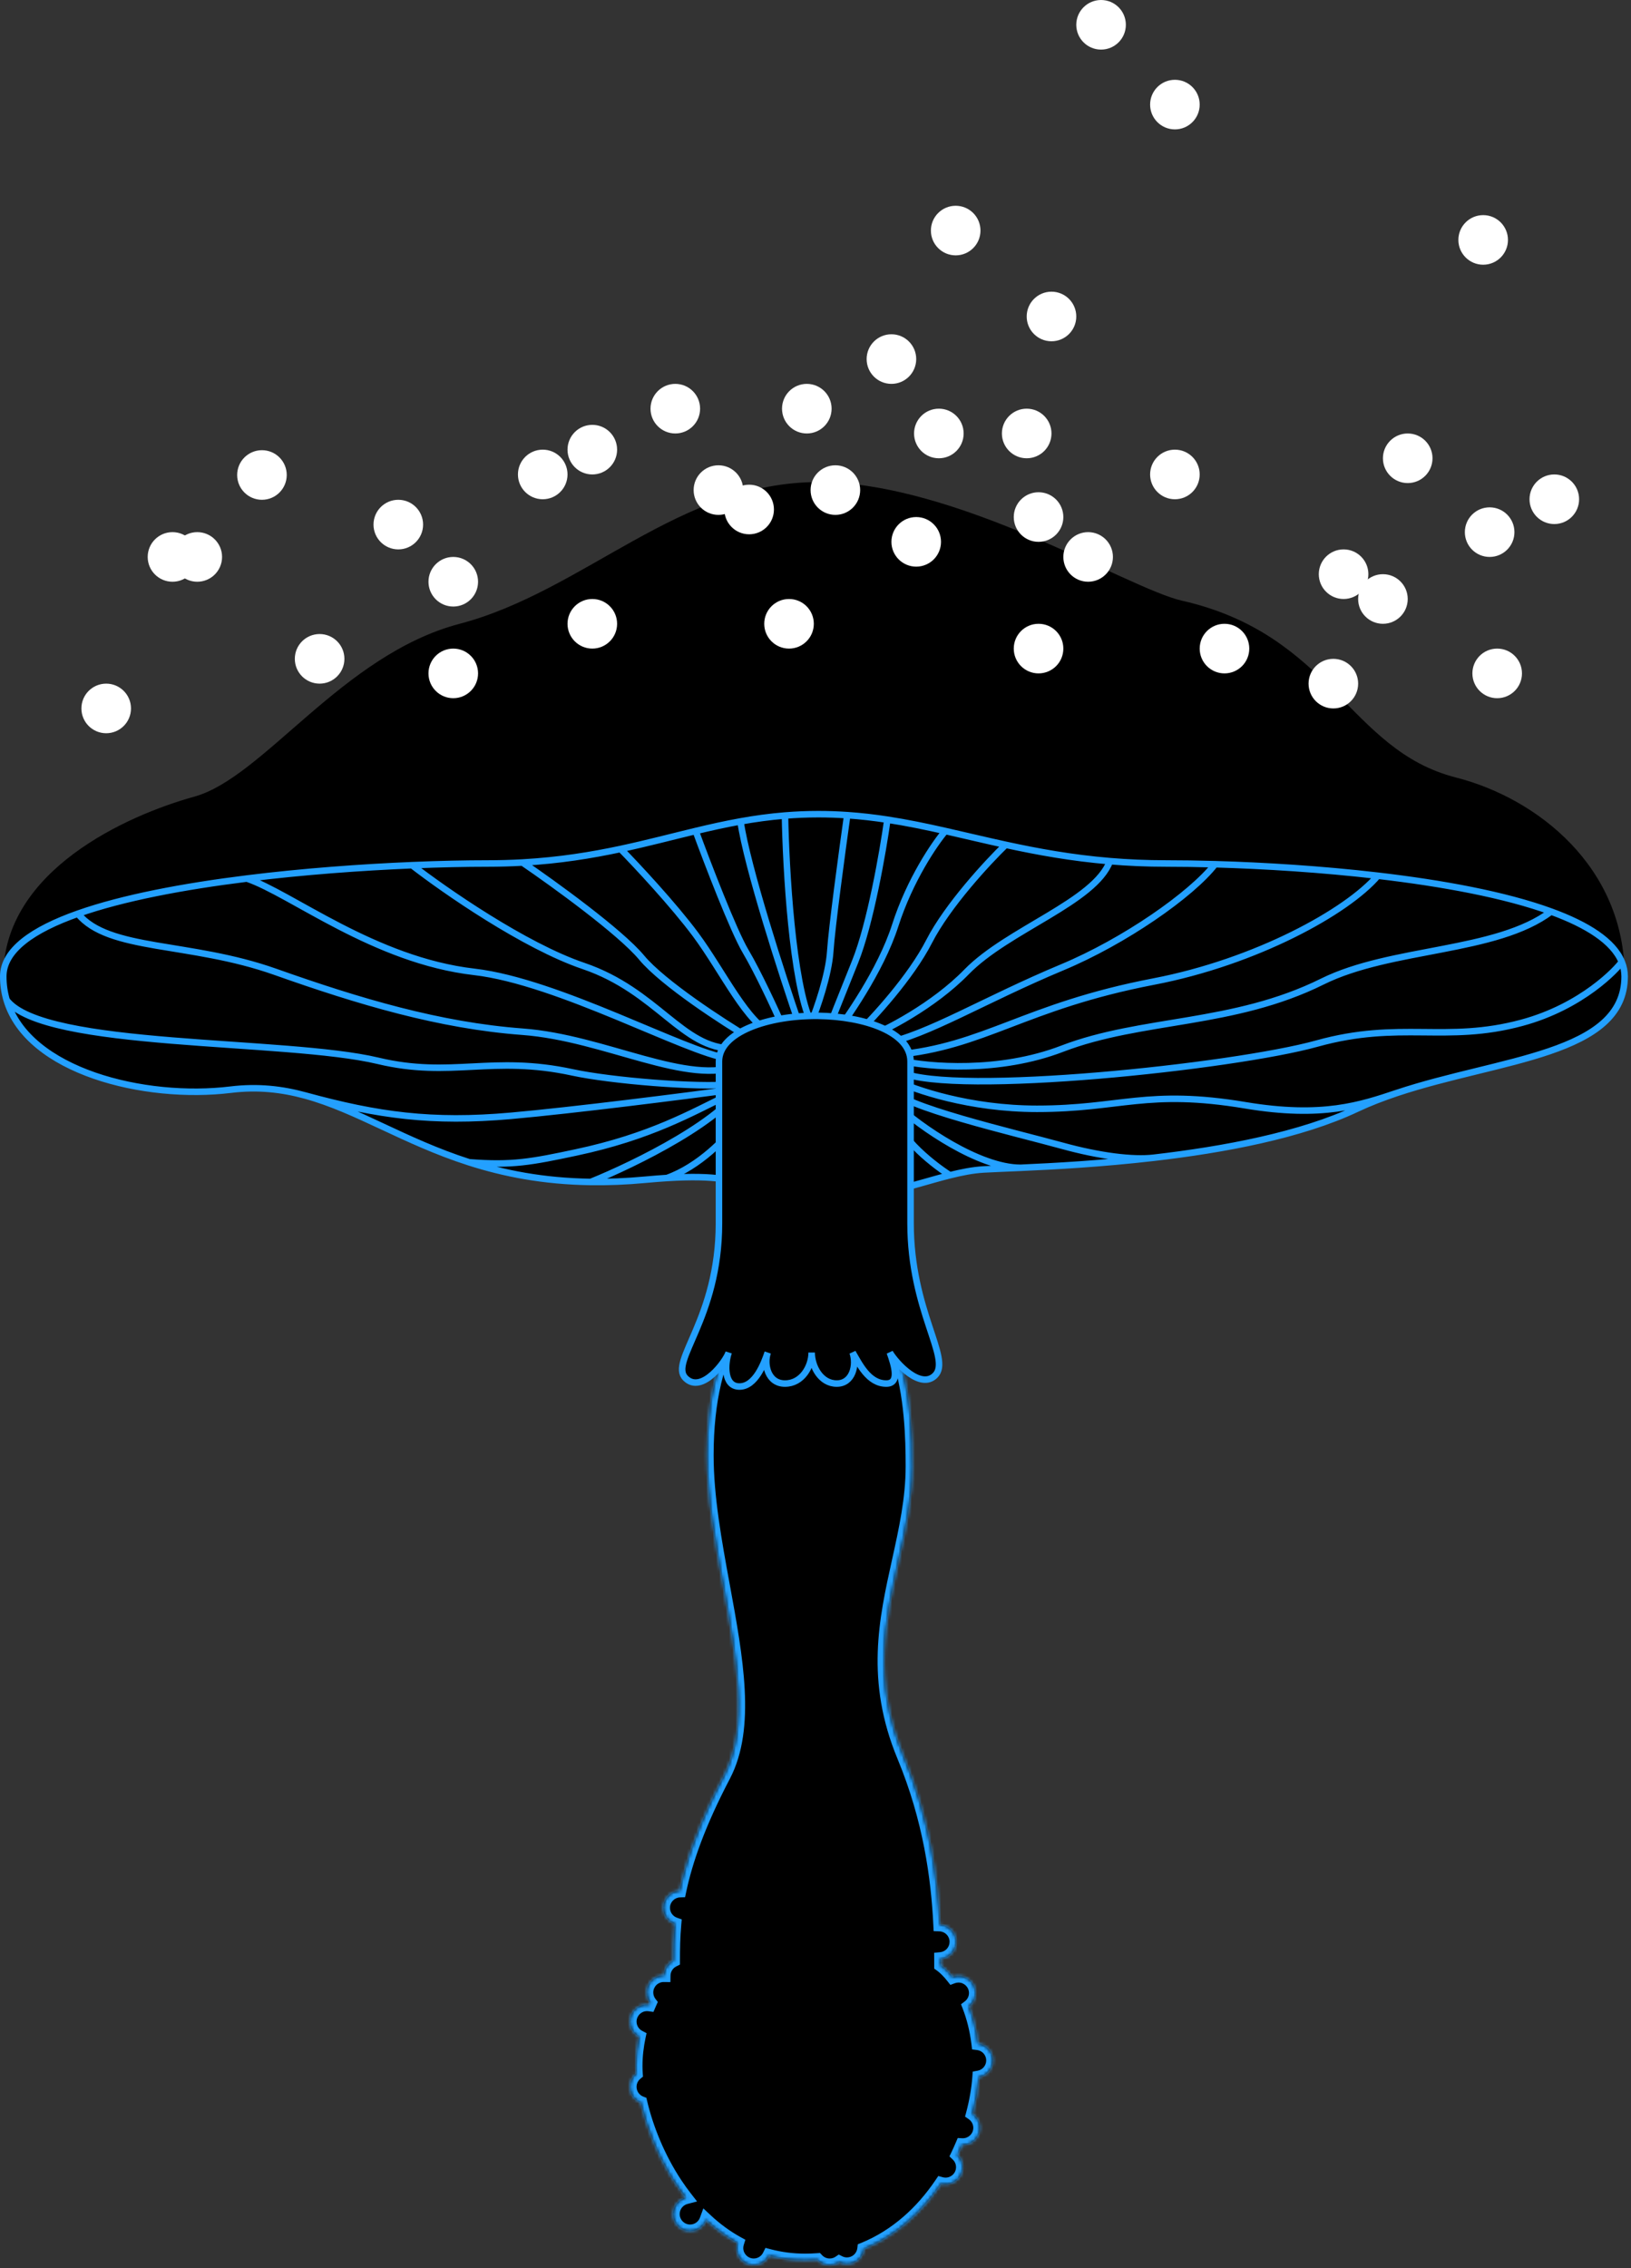 <?xml version="1.0" encoding="UTF-8"?> <svg xmlns="http://www.w3.org/2000/svg" width="500" height="695" viewBox="0 0 500 695" fill="none"><rect x="0" y="0" width="500" height="695" fill="#333333" stroke="none"/><path d="M357.617 264.61C404.291 264.61 498.051 271.962 498.051 299.223C498.051 265.684 471.312 244.627 446.338 238.258C413.295 229.832 408.173 194.476 362.326 184.068C345.651 180.282 293.596 147.72 250.888 147.72C208.18 147.72 179.267 181.094 140.855 191.172C105.003 200.578 80.799 238.258 59.569 244.124C39.105 249.777 1 266.676 1 299.223C1 272.045 104.425 264.61 149.363 264.61C194.302 264.61 215.037 249.493 250.888 249.493C286.74 249.493 310.944 264.61 357.617 264.61Z" fill="black"></path><path d="M240.645 249.908C243.937 249.641 247.338 249.493 250.888 249.493C253.911 249.493 256.85 249.601 259.727 249.797C263.943 250.086 268.024 250.565 272.036 251.18C278.04 252.1 283.888 253.322 289.797 254.655C295.826 256.015 301.918 257.49 308.301 258.878C318.014 260.991 328.401 262.901 340.27 263.893C345.715 264.348 351.471 264.61 357.617 264.61C362.17 264.61 367.17 264.68 372.487 264.832C387.561 265.261 405.185 266.347 422.382 268.353C442.164 270.661 461.381 274.189 475.499 279.339C486.639 283.403 494.604 288.478 497.166 294.762C497.747 296.186 498.051 297.672 498.051 299.223C498.051 323.231 459.735 324.43 428.247 334.926C428.238 334.929 428.229 334.932 428.22 334.935C423.964 336.354 419.833 337.944 415.938 339.783C398.787 347.883 375.172 352.294 353.652 354.782C337.758 356.62 323.007 357.408 312.844 357.858C307.742 358.084 303.797 358.225 301.444 358.37C298.177 358.572 294.782 359.241 291.201 360.138C280.114 362.914 267.247 367.87 250.888 367.87C225.838 367.87 235.514 359.046 204.463 360.987C202.44 361.114 200.244 361.286 197.854 361.509C191.904 362.065 186.33 362.276 181.085 362.2C166.445 361.989 154.368 359.548 143.829 356.172C123.9 349.787 109.469 340.055 93.603 335.713C86.475 333.762 79.057 332.9 70.721 333.918C44.389 337.135 8.573 328.361 2.043 306.492C1.362 304.212 1 301.789 1 299.223C1 291.198 10.017 284.895 23.882 279.996C37.705 275.112 56.346 271.624 75.677 269.217C92.993 267.062 110.861 265.774 126.316 265.129C134.917 264.77 142.77 264.61 149.363 264.61C153.133 264.61 156.733 264.504 160.185 264.309C171.52 263.669 181.269 262.075 190.254 260.158C198.346 258.431 205.818 256.443 213.27 254.655C217.813 253.564 222.35 252.548 227.015 251.711C231.406 250.922 235.912 250.292 240.645 249.908Z" fill="black"></path><path d="M240.645 249.908C243.937 249.641 247.338 249.493 250.888 249.493C253.911 249.493 256.85 249.601 259.727 249.797M240.645 249.908C240.92 266.044 242.908 301.338 248.658 313.431C250.42 309.136 254.06 298.744 254.523 291.54C254.986 284.337 258.185 260.71 259.727 249.797M240.645 249.908C235.912 250.292 231.406 250.922 227.015 251.711M259.727 249.797C263.943 250.086 268.024 250.565 272.036 251.18M272.036 251.18C270.687 260.861 266.815 283.131 262.123 294.762C257.431 306.393 254.495 313.872 253.614 316.158L255.432 317.644C259.204 312.633 269.938 297.62 274.431 283.61C278.925 269.6 286.547 258.469 289.796 254.655M272.036 251.18C278.04 252.1 283.888 253.322 289.796 254.655M289.796 254.655C295.826 256.015 301.918 257.49 308.301 258.878M308.301 258.878C302.821 264.176 290.457 277.514 284.84 288.484C279.223 299.454 267.74 311.945 262.701 316.818L264.932 318.305C271.43 315.855 286.211 308.194 296.323 297.819C308.961 284.849 335.644 276.341 340.27 263.893M308.301 258.878C318.014 260.991 328.401 262.901 340.27 263.893M340.27 263.893C345.715 264.348 351.471 264.61 357.617 264.61C362.17 264.61 367.17 264.68 372.487 264.832M372.487 264.832C365.217 274.193 344.648 288.484 325.648 296.414C301.675 306.421 284.427 317.149 271.045 319.792M372.487 264.832C387.561 265.261 405.185 266.347 422.382 268.353M422.382 268.353C442.165 270.661 461.381 274.189 475.499 279.339M422.382 268.353C413.047 279.339 385.043 294.762 353.652 300.792C313.776 308.453 302.022 320.701 274.431 323.262L276.249 325.079C284.62 326.952 306.219 328.83 325.648 321.362C349.935 312.027 378.115 314.311 405.365 300.792C426.512 290.301 458.647 292.002 475.499 279.339M475.499 279.339C486.639 283.403 494.604 288.478 497.166 294.762M497.166 294.762C497.747 296.186 498.05 297.672 498.05 299.223C498.05 323.231 459.735 324.43 428.247 334.926M497.166 294.762C495.809 296.8 485.131 308.409 466.494 313.431C443.199 319.71 429.238 312.688 403.713 319.792C378.187 326.897 292.77 335.901 276.249 328.631L274.431 331.027C280.352 333.973 297.33 339.783 317.883 339.783C343.574 339.783 351.67 333.67 381.821 338.709C405.475 342.662 417.26 338.588 428.247 334.926M428.247 334.926C423.981 336.348 419.841 337.94 415.938 339.783C398.787 347.883 375.172 352.294 353.652 354.782M353.652 354.782C347.291 355.518 337.147 354.273 325.648 351.101C311.274 347.135 275.505 338.875 273.523 333.753L275.01 338.709C281.894 345.142 300.089 357.846 312.844 357.858M353.652 354.782C337.758 356.62 323.007 357.408 312.844 357.858M312.844 357.858C307.742 358.084 303.797 358.225 301.444 358.37C298.177 358.572 294.782 359.241 291.201 360.138M291.201 360.138C280.114 362.914 267.248 367.87 250.888 367.87C225.838 367.87 235.514 359.046 204.463 360.987M291.201 360.138C285.226 356.299 273.506 346.855 274.431 339.783M227.015 251.711C228.997 265.533 239.901 299.168 245.106 314.258H239.819C237.644 309.329 232.351 297.885 228.584 291.54C224.817 285.196 216.805 264.306 213.27 254.655M227.015 251.711C222.35 252.548 217.813 253.564 213.27 254.655M213.27 254.655C205.818 256.443 198.346 258.431 190.254 260.158M190.254 260.158C195.107 265.111 206.503 277.299 213.27 286.419C221.728 297.819 229.08 313.844 237.093 316.818C243.503 319.197 235.138 318.801 230.154 318.305C221.728 313.294 203.24 301.305 196.698 293.44C190.155 285.576 169.63 270.743 160.185 264.309M190.254 260.158C181.269 262.075 171.52 263.669 160.185 264.309M160.185 264.309C156.733 264.504 153.133 264.61 149.363 264.61C142.77 264.61 134.917 264.77 126.316 265.129M126.316 265.129C136.284 272.859 160.747 289.855 178.854 296.001C201.489 303.684 209.254 321.444 224.536 321.279C236.762 321.147 228.584 323.207 222.967 324.253C210.3 322.491 171.172 300.792 145.398 297.819C114.712 294.278 89.308 273.85 75.677 269.217M126.316 265.129C110.861 265.774 92.993 267.062 75.677 269.217M75.677 269.217C56.346 271.624 37.705 275.112 23.882 279.996M23.882 279.996C10.017 284.895 1 291.198 1 299.223C1 301.789 1.362 304.212 2.043 306.492M23.882 279.996C33.3 291.54 58.082 288.484 84.434 297.819C110.164 306.933 134.799 314.268 160.185 316.158C185.711 318.057 210.906 333.009 227.015 326.401C239.901 321.114 230.732 325.685 224.536 328.631V332.266C213.825 333.395 187.042 331.121 175.55 328.631C150.768 323.262 138.439 330.45 115.907 325.079C87.49 318.305 13.495 321.444 2.043 306.492M2.043 306.492C8.573 328.361 44.389 337.135 70.721 333.918C79.057 332.9 86.475 333.762 93.603 335.713M93.603 335.713C115.907 341.816 132.429 344.079 156.633 341.931C175.996 340.213 209.97 335.873 224.536 333.918L222.967 335.713C212.09 340.925 199.506 348.292 176.541 353.166C162.93 356.055 157.046 357.195 143.829 356.172M93.603 335.713C109.469 340.055 123.9 349.787 143.829 356.172M143.829 356.172C154.368 359.548 166.445 361.989 181.085 362.2M181.085 362.2C186.33 362.276 191.904 362.065 197.854 361.509C200.244 361.286 202.44 361.114 204.463 360.987M181.085 362.2C194.553 356.765 222.909 342.922 228.584 331.027C234.259 319.131 228.911 335.212 225.528 344.74C222.636 348.687 214.376 357.464 204.463 360.987" stroke="#23A0FF" stroke-width="2"></path><mask id="path-4-inside-1_2004_18" fill="white"><path fill-rule="evenodd" clip-rule="evenodd" d="M216.771 445.934C216.771 411.982 230.071 393.726 248.74 393.726C278.479 393.726 279.635 432.882 279.635 449.321C279.635 459.314 277.541 468.78 275.42 478.368C271.423 496.441 267.33 514.943 276.992 538.207C285.013 557.521 287.426 575.529 288.123 589.841C290.892 589.96 293.101 592.242 293.101 595.041C293.101 597.75 291.031 599.975 288.386 600.222C288.39 600.904 288.392 601.573 288.392 602.228C289.406 602.951 290.682 604.159 292.017 605.862C292.585 605.649 293.201 605.532 293.844 605.532C296.718 605.532 299.048 607.862 299.048 610.736C299.048 612.416 298.252 613.91 297.017 614.862C298.256 618.063 299.266 621.847 299.797 626.226C302.357 626.553 304.335 628.74 304.335 631.388C304.335 633.938 302.501 636.06 300.08 636.506C299.825 640.05 299.179 643.862 298.141 647.77C299.488 648.71 300.37 650.272 300.37 652.04C300.37 654.914 298.04 657.244 295.165 657.244C295.075 657.244 294.985 657.242 294.896 657.238C294.456 658.281 293.988 659.321 293.493 660.356C294.473 661.302 295.083 662.63 295.083 664.101C295.083 666.975 292.753 669.305 289.879 669.305C289.399 669.305 288.934 669.24 288.492 669.119L288.392 669.268C282.651 677.743 274.804 685.062 264.815 689.145C264.521 691.741 262.318 693.757 259.644 693.757C258.793 693.757 257.989 693.553 257.28 693.19C256.447 693.756 255.44 694.087 254.357 694.087C252.87 694.087 251.529 693.464 250.58 692.464C249.356 692.554 248.11 692.601 246.84 692.601C242.9 692.601 239.199 692.099 235.732 691.181C234.884 692.903 233.111 694.087 231.062 694.087C228.188 694.087 225.858 691.757 225.858 688.883C225.858 688.334 225.943 687.805 226.1 687.308C222.573 685.364 219.362 682.967 216.458 680.256C215.731 682.253 213.815 683.679 211.567 683.679C208.692 683.679 206.362 681.349 206.362 678.475C206.362 676.056 208.012 674.023 210.248 673.439C209.19 672.083 208.19 670.689 207.245 669.268C201.841 661.132 198.284 652.1 196.449 644.33C194.515 643.571 193.145 641.687 193.145 639.484C193.145 637.864 193.885 636.418 195.045 635.463C194.99 634.646 194.962 633.864 194.962 633.123C194.962 629.996 195.326 626.97 195.935 624.104C194.276 623.234 193.145 621.496 193.145 619.493C193.145 616.618 195.475 614.288 198.349 614.288C198.599 614.288 198.844 614.306 199.083 614.34C199.17 614.14 199.258 613.941 199.346 613.744C198.669 612.866 198.267 611.766 198.267 610.571C198.267 607.697 200.597 605.367 203.471 605.367L203.521 605.367L203.554 605.367C203.585 603.358 204.754 601.626 206.446 600.786C206.451 597.301 206.496 593.626 206.863 589.542C204.839 588.829 203.388 586.9 203.388 584.632C203.388 581.828 205.606 579.542 208.383 579.432C210.323 570.25 214.206 558.99 221.975 544.155C229.719 529.367 225.823 508.126 221.766 486.013C219.298 472.557 216.771 458.778 216.771 445.934Z"></path></mask><path fill-rule="evenodd" clip-rule="evenodd" d="M216.771 445.934C216.771 411.982 230.071 393.726 248.74 393.726C278.479 393.726 279.635 432.882 279.635 449.321C279.635 459.314 277.541 468.78 275.42 478.368C271.423 496.441 267.33 514.943 276.992 538.207C285.013 557.521 287.426 575.529 288.123 589.841C290.892 589.96 293.101 592.242 293.101 595.041C293.101 597.75 291.031 599.975 288.386 600.222C288.39 600.904 288.392 601.573 288.392 602.228C289.406 602.951 290.682 604.159 292.017 605.862C292.585 605.649 293.201 605.532 293.844 605.532C296.718 605.532 299.048 607.862 299.048 610.736C299.048 612.416 298.252 613.91 297.017 614.862C298.256 618.063 299.266 621.847 299.797 626.226C302.357 626.553 304.335 628.74 304.335 631.388C304.335 633.938 302.501 636.06 300.08 636.506C299.825 640.05 299.179 643.862 298.141 647.77C299.488 648.71 300.37 650.272 300.37 652.04C300.37 654.914 298.04 657.244 295.165 657.244C295.075 657.244 294.985 657.242 294.896 657.238C294.456 658.281 293.988 659.321 293.493 660.356C294.473 661.302 295.083 662.63 295.083 664.101C295.083 666.975 292.753 669.305 289.879 669.305C289.399 669.305 288.934 669.24 288.492 669.119L288.392 669.268C282.651 677.743 274.804 685.062 264.815 689.145C264.521 691.741 262.318 693.757 259.644 693.757C258.793 693.757 257.989 693.553 257.28 693.19C256.447 693.756 255.44 694.087 254.357 694.087C252.87 694.087 251.529 693.464 250.58 692.464C249.356 692.554 248.11 692.601 246.84 692.601C242.9 692.601 239.199 692.099 235.732 691.181C234.884 692.903 233.111 694.087 231.062 694.087C228.188 694.087 225.858 691.757 225.858 688.883C225.858 688.334 225.943 687.805 226.1 687.308C222.573 685.364 219.362 682.967 216.458 680.256C215.731 682.253 213.815 683.679 211.567 683.679C208.692 683.679 206.362 681.349 206.362 678.475C206.362 676.056 208.012 674.023 210.248 673.439C209.19 672.083 208.19 670.689 207.245 669.268C201.841 661.132 198.284 652.1 196.449 644.33C194.515 643.571 193.145 641.687 193.145 639.484C193.145 637.864 193.885 636.418 195.045 635.463C194.99 634.646 194.962 633.864 194.962 633.123C194.962 629.996 195.326 626.97 195.935 624.104C194.276 623.234 193.145 621.496 193.145 619.493C193.145 616.618 195.475 614.288 198.349 614.288C198.599 614.288 198.844 614.306 199.083 614.34C199.17 614.14 199.258 613.941 199.346 613.744C198.669 612.866 198.267 611.766 198.267 610.571C198.267 607.697 200.597 605.367 203.471 605.367L203.521 605.367L203.554 605.367C203.585 603.358 204.754 601.626 206.446 600.786C206.451 597.301 206.496 593.626 206.863 589.542C204.839 588.829 203.388 586.9 203.388 584.632C203.388 581.828 205.606 579.542 208.383 579.432C210.323 570.25 214.206 558.99 221.975 544.155C229.719 529.367 225.823 508.126 221.766 486.013C219.298 472.557 216.771 458.778 216.771 445.934Z" fill="black"></path><path d="M275.42 478.368L277.373 478.8L277.373 478.8L275.42 478.368ZM276.992 538.207L278.839 537.44L278.839 537.44L276.992 538.207ZM288.123 589.841L286.125 589.939L286.214 591.761L288.037 591.84L288.123 589.841ZM288.386 600.222L288.2 598.231L286.376 598.401L286.386 600.233L288.386 600.222ZM288.392 602.228H286.392V603.258L287.23 603.856L288.392 602.228ZM292.017 605.862L290.443 607.096L291.347 608.249L292.719 607.734L292.017 605.862ZM297.017 614.862L295.796 613.277L294.612 614.19L295.152 615.584L297.017 614.862ZM299.797 626.226L297.812 626.467L298 628.013L299.544 628.21L299.797 626.226ZM300.08 636.506L299.717 634.539L298.196 634.82L298.085 636.363L300.08 636.506ZM298.141 647.77L296.208 647.256L295.849 648.609L296.996 649.41L298.141 647.77ZM294.896 657.238L294.998 655.24L293.599 655.169L293.054 656.46L294.896 657.238ZM293.493 660.356L291.689 659.492L291.066 660.793L292.104 661.795L293.493 660.356ZM288.492 669.119L289.024 667.19L287.639 666.809L286.835 667.999L288.492 669.119ZM288.392 669.268L290.047 670.389L290.049 670.387L288.392 669.268ZM264.815 689.145L264.058 687.294L262.961 687.743L262.828 688.92L264.815 689.145ZM257.28 693.19L258.19 691.409L257.135 690.87L256.155 691.536L257.28 693.19ZM250.58 692.464L252.031 691.087L251.379 690.399L250.433 690.469L250.58 692.464ZM235.732 691.181L236.244 689.248L234.662 688.829L233.939 690.297L235.732 691.181ZM226.1 687.308L228.007 687.913L228.503 686.348L227.066 685.556L226.1 687.308ZM216.458 680.256L217.823 678.794L215.613 676.731L214.579 679.571L216.458 680.256ZM210.248 673.439L210.753 675.374L213.696 674.606L211.825 672.208L210.248 673.439ZM207.245 669.268L205.579 670.374L205.579 670.374L207.245 669.268ZM196.449 644.33L198.396 643.87L198.155 642.851L197.18 642.468L196.449 644.33ZM195.045 635.463L196.316 637.007L197.109 636.354L197.04 635.329L195.045 635.463ZM195.935 624.104L197.891 624.52L198.206 623.037L196.864 622.333L195.935 624.104ZM199.083 614.34L198.804 616.32L200.312 616.533L200.918 615.136L199.083 614.34ZM199.346 613.744L201.171 614.562L201.66 613.471L200.93 612.524L199.346 613.744ZM203.471 605.367L203.481 603.367H203.471V605.367ZM203.521 605.367L203.546 603.367L203.538 603.367L203.531 603.367L203.521 605.367ZM203.554 605.367L203.529 607.367L205.523 607.392L205.554 605.398L203.554 605.367ZM206.446 600.786L207.335 602.577L208.444 602.026L208.446 600.789L206.446 600.786ZM206.863 589.542L208.855 589.721L208.995 588.173L207.528 587.656L206.863 589.542ZM208.383 579.432L208.462 581.431L210.018 581.369L210.34 579.846L208.383 579.432ZM221.975 544.155L223.747 545.082L223.747 545.082L221.975 544.155ZM221.766 486.013L223.734 485.652L221.766 486.013ZM248.74 391.726C238.65 391.726 230.056 396.701 224.072 406.017C218.134 415.259 214.771 428.734 214.771 445.934H218.771C218.771 429.182 222.057 416.553 227.437 408.179C232.77 399.878 240.16 395.726 248.74 395.726V391.726ZM281.635 449.321C281.635 441.104 281.357 426.906 277.234 414.718C275.167 408.607 272.088 402.859 267.464 398.626C262.795 394.351 256.661 391.726 248.74 391.726V395.726C255.688 395.726 260.851 397.995 264.763 401.576C268.719 405.198 271.506 410.266 273.445 416C277.335 427.5 277.635 441.099 277.635 449.321H281.635ZM277.373 478.8C279.487 469.245 281.635 459.567 281.635 449.321H277.635C277.635 459.06 275.596 468.316 273.468 477.936L277.373 478.8ZM278.839 537.44C269.439 514.806 273.378 496.862 277.373 478.8L273.468 477.936C269.467 496.021 265.221 515.081 275.145 538.974L278.839 537.44ZM290.12 589.744C289.417 575.286 286.976 557.033 278.839 537.44L275.145 538.974C283.05 558.009 285.436 575.771 286.125 589.939L290.12 589.744ZM295.101 595.041C295.101 591.167 292.043 588.007 288.208 587.843L288.037 591.84C289.741 591.913 291.101 593.318 291.101 595.041H295.101ZM288.572 602.214C292.235 601.872 295.101 598.792 295.101 595.041H291.101C291.101 596.708 289.826 598.079 288.2 598.231L288.572 602.214ZM290.392 602.228C290.392 601.57 290.39 600.898 290.386 600.211L286.386 600.233C286.39 600.911 286.392 601.576 286.392 602.228H290.392ZM293.59 604.628C292.167 602.812 290.757 601.459 289.553 600.599L287.23 603.856C288.054 604.444 289.196 605.506 290.443 607.096L293.59 604.628ZM293.844 603.532C292.957 603.532 292.104 603.693 291.314 603.989L292.719 607.734C293.066 607.604 293.444 607.532 293.844 607.532V603.532ZM301.048 610.736C301.048 606.757 297.822 603.532 293.844 603.532V607.532C295.613 607.532 297.048 608.967 297.048 610.736H301.048ZM298.237 616.446C299.943 615.132 301.048 613.063 301.048 610.736H297.048C297.048 611.769 296.561 612.688 295.796 613.277L298.237 616.446ZM301.783 625.985C301.232 621.441 300.181 617.496 298.882 614.14L295.152 615.584C296.331 618.631 297.301 622.253 297.812 626.467L301.783 625.985ZM306.335 631.388C306.335 627.72 303.596 624.696 300.051 624.242L299.544 628.21C301.118 628.411 302.335 629.759 302.335 631.388H306.335ZM300.442 638.473C303.795 637.856 306.335 634.921 306.335 631.388H302.335C302.335 632.956 301.207 634.265 299.717 634.539L300.442 638.473ZM300.074 648.283C301.142 644.265 301.81 640.329 302.074 636.65L298.085 636.363C297.84 639.771 297.217 643.459 296.208 647.256L300.074 648.283ZM302.37 652.04C302.37 649.591 301.146 647.429 299.286 646.13L296.996 649.41C297.83 649.992 298.37 650.953 298.37 652.04H302.37ZM295.165 659.244C299.144 659.244 302.37 656.019 302.37 652.04H298.37C298.37 653.81 296.935 655.244 295.165 655.244V659.244ZM294.794 659.235C294.918 659.241 295.041 659.244 295.165 659.244V655.244C295.109 655.244 295.053 655.243 294.998 655.24L294.794 659.235ZM295.296 661.22C295.806 660.157 296.286 659.087 296.739 658.015L293.054 656.46C292.626 657.474 292.171 658.486 291.689 659.492L295.296 661.22ZM297.083 664.101C297.083 662.066 296.236 660.225 294.882 658.917L292.104 661.795C292.71 662.38 293.083 663.195 293.083 664.101H297.083ZM289.879 671.305C293.857 671.305 297.083 668.08 297.083 664.101H293.083C293.083 665.871 291.648 667.305 289.879 667.305V671.305ZM287.961 671.047C288.574 671.216 289.217 671.305 289.879 671.305V667.305C289.58 667.305 289.294 667.265 289.024 667.19L287.961 671.047ZM290.049 670.387L290.15 670.238L286.835 667.999L286.734 668.148L290.049 670.387ZM265.572 690.997C276.003 686.733 284.138 679.114 290.047 670.389L286.736 668.146C281.164 676.371 273.604 683.392 264.058 687.294L265.572 690.997ZM262.828 688.92C262.647 690.516 261.289 691.757 259.644 691.757V695.757C263.347 695.757 266.395 692.965 266.803 689.371L262.828 688.92ZM259.644 691.757C259.116 691.757 258.624 691.631 258.19 691.409L256.37 694.971C257.354 695.474 258.469 695.757 259.644 695.757V691.757ZM254.357 696.087C255.854 696.087 257.25 695.629 258.404 694.844L256.155 691.536C255.643 691.884 255.027 692.087 254.357 692.087V696.087ZM249.129 693.84C250.439 695.222 252.299 696.087 254.357 696.087V692.087C253.441 692.087 252.618 691.706 252.031 691.087L249.129 693.84ZM246.84 694.601C248.158 694.601 249.454 694.552 250.728 694.458L250.433 690.469C249.258 690.556 248.061 690.601 246.84 690.601V694.601ZM235.221 693.115C238.855 694.076 242.728 694.601 246.84 694.601V690.601C243.071 690.601 239.543 690.121 236.244 689.248L235.221 693.115ZM231.062 696.087C233.902 696.087 236.354 694.444 237.526 692.066L233.939 690.297C233.414 691.362 232.321 692.087 231.062 692.087V696.087ZM223.858 688.883C223.858 692.862 227.083 696.087 231.062 696.087V692.087C229.292 692.087 227.858 690.653 227.858 688.883H223.858ZM224.194 686.703C223.975 687.393 223.858 688.126 223.858 688.883H227.858C227.858 688.542 227.91 688.216 228.007 687.913L224.194 686.703ZM215.093 681.717C218.104 684.529 221.448 687.028 225.135 689.059L227.066 685.556C223.698 683.701 220.619 681.405 217.823 678.794L215.093 681.717ZM211.567 685.679C214.683 685.679 217.332 683.702 218.337 680.94L214.579 679.571C214.13 680.804 212.948 681.679 211.567 681.679V685.679ZM204.362 678.475C204.362 682.453 207.588 685.679 211.567 685.679V681.679C209.797 681.679 208.362 680.244 208.362 678.475H204.362ZM209.743 671.504C206.648 672.312 204.362 675.124 204.362 678.475H208.362C208.362 676.988 209.376 675.733 210.753 675.374L209.743 671.504ZM205.579 670.374C206.551 671.836 207.581 673.272 208.671 674.669L211.825 672.208C210.8 670.895 209.829 669.542 208.911 668.161L205.579 670.374ZM194.503 644.79C196.386 652.765 200.03 662.021 205.579 670.374L208.911 668.161C203.652 660.243 200.182 651.435 198.396 643.87L194.503 644.79ZM191.145 639.484C191.145 642.537 193.044 645.143 195.719 646.192L197.18 642.468C195.985 642 195.145 640.837 195.145 639.484H191.145ZM193.774 633.919C192.172 635.237 191.145 637.241 191.145 639.484H195.145C195.145 638.487 195.597 637.598 196.316 637.007L193.774 633.919ZM192.962 633.123C192.962 633.913 192.991 634.74 193.049 635.598L197.04 635.329C196.988 634.552 196.962 633.815 196.962 633.123H192.962ZM193.979 623.689C193.344 626.675 192.962 629.842 192.962 633.123H196.962C196.962 630.151 197.308 627.265 197.891 624.52L193.979 623.689ZM191.145 619.493C191.145 622.268 192.715 624.673 195.006 625.875L196.864 622.333C195.838 621.795 195.145 620.723 195.145 619.493H191.145ZM198.349 612.288C194.37 612.288 191.145 615.514 191.145 619.493H195.145C195.145 617.723 196.58 616.288 198.349 616.288V612.288ZM199.363 612.359C199.031 612.313 198.692 612.288 198.349 612.288V616.288C198.505 616.288 198.656 616.299 198.804 616.32L199.363 612.359ZM197.521 612.927C197.429 613.131 197.339 613.336 197.249 613.544L200.918 615.136C201.002 614.943 201.086 614.752 201.171 614.562L197.521 612.927ZM196.267 610.571C196.267 612.223 196.825 613.749 197.762 614.965L200.93 612.524C200.514 611.983 200.267 611.309 200.267 610.571H196.267ZM203.471 603.367C199.492 603.367 196.267 606.592 196.267 610.571H200.267C200.267 608.801 201.701 607.367 203.471 607.367V603.367ZM203.531 603.367L203.481 603.367L203.461 607.367L203.511 607.367L203.531 603.367ZM203.579 603.368L203.546 603.367L203.496 607.367L203.529 607.367L203.579 603.368ZM205.556 598.995C203.22 600.155 201.597 602.552 201.554 605.337L205.554 605.398C205.573 604.165 206.289 603.096 207.335 602.577L205.556 598.995ZM204.871 589.363C204.496 593.538 204.451 597.285 204.446 600.783L208.446 600.789C208.451 597.318 208.496 593.715 208.855 589.721L204.871 589.363ZM201.388 584.632C201.388 587.775 203.4 590.443 206.199 591.429L207.528 587.656C206.279 587.216 205.388 586.026 205.388 584.632H201.388ZM208.304 577.434C204.458 577.586 201.388 580.75 201.388 584.632H205.388C205.388 582.906 206.754 581.498 208.462 581.431L208.304 577.434ZM220.203 543.227C212.367 558.19 208.412 569.622 206.426 579.019L210.34 579.846C212.235 570.877 216.044 559.791 223.747 545.082L220.203 543.227ZM219.799 486.374C221.833 497.462 223.793 508.166 224.298 517.934C224.804 527.707 223.834 536.294 220.203 543.227L223.747 545.082C227.86 537.228 228.814 527.801 228.293 517.728C227.772 507.65 225.756 496.677 223.734 485.652L219.799 486.374ZM214.771 445.934C214.771 458.994 217.339 472.959 219.799 486.374L223.734 485.652C221.258 472.155 218.771 458.562 218.771 445.934H214.771Z" fill="#23A0FF" mask="url(#path-4-inside-1_2004_18)"></path><path d="M279.14 325.262V374.827C279.14 401.839 291.778 416.362 286.657 421.482C282.279 425.861 274.9 417.985 272.779 414.461C274.184 418.398 275.935 423.978 271.705 423.978C266.253 423.978 263.472 417.985 261.38 414.461C262.701 418.288 261.396 423.978 256.506 423.978C251.615 423.978 248.823 418.756 248.823 414.461C248.823 418.756 245.866 423.978 240.645 423.978C235.475 423.978 234.118 418.237 235.322 414.568C234.173 417.969 231.523 424.887 226.684 424.887C221.909 424.887 222.18 418.149 223.298 414.704C222.218 417.549 215.034 427.197 210.163 422.326C205.043 417.205 220.406 404.217 220.406 374.827L220.406 325.262C220.406 316.24 235.708 311.117 250.806 311.299C265.05 311.471 279.14 316.256 279.14 325.262Z" fill="black"></path><path d="M220.406 325.262C220.406 325.262 220.406 364.319 220.406 374.827C220.406 404.217 205.043 417.205 210.163 422.326C215.184 427.347 222.664 416.939 223.38 414.461C222.196 417.82 221.794 424.887 226.684 424.887C231.575 424.887 234.229 417.82 235.358 414.461C234.091 418.123 235.424 423.978 240.645 423.978C245.866 423.978 248.823 418.756 248.823 414.461C248.823 418.756 251.615 423.978 256.506 423.978C261.396 423.978 262.701 418.288 261.38 414.461C263.472 417.985 266.253 423.978 271.705 423.978C275.935 423.978 274.184 418.398 272.779 414.461C274.9 417.985 282.279 425.861 286.657 421.482C291.778 416.362 279.14 401.839 279.14 374.827C279.14 325.262 279.14 325.51 279.14 325.262C279.14 316.256 265.05 311.471 250.806 311.299C235.708 311.117 220.406 316.24 220.406 325.262Z" stroke="#23A0FF" stroke-width="2"></path><circle cx="138.954" cy="178.267" r="7.6" fill="white"></circle><circle cx="181.58" cy="191.154" r="7.6" fill="white"></circle><circle cx="166.38" cy="145.39" r="7.6" fill="white"></circle><circle cx="181.58" cy="137.79" r="7.6" fill="white"></circle><circle cx="241.884" cy="191.154" r="7.6" fill="white"></circle><circle cx="280.875" cy="166.042" r="7.6" fill="white"></circle><circle cx="318.378" cy="198.754" r="7.6" fill="white"></circle><circle cx="375.378" cy="198.754" r="7.6" fill="white"></circle><circle cx="411.89" cy="175.954" r="7.6" fill="white"></circle><circle cx="423.951" cy="183.554" r="7.6" fill="white"></circle><circle cx="458.977" cy="206.354" r="7.6" fill="white"></circle><circle cx="408.752" cy="209.493" r="7.6" fill="white"></circle><circle cx="360.178" cy="145.39" r="7.6" fill="white"></circle><circle cx="333.578" cy="170.667" r="7.6" fill="white"></circle><circle cx="318.378" cy="158.442" r="7.6" fill="white"></circle><circle cx="314.744" cy="132.833" r="7.6" fill="white"></circle><circle cx="287.814" cy="132.833" r="7.6" fill="white"></circle><circle cx="256.093" cy="150.181" r="7.6" fill="white"></circle><circle cx="220.241" cy="150.181" r="7.6" fill="white"></circle><circle cx="229.658" cy="156.129" r="7.6" fill="white"></circle><circle cx="207.023" cy="125.233" r="7.6" fill="white"></circle><circle cx="60.477" cy="170.667" r="7.6" fill="white"></circle><circle cx="52.877" cy="170.667" r="7.6" fill="white"></circle><circle cx="80.303" cy="145.555" r="7.6" fill="white"></circle><circle cx="292.976" cy="70.654" r="7.6" fill="white"></circle><circle cx="322.344" cy="96.981" r="7.6" fill="white"></circle><circle cx="431.551" cy="140.433" r="7.6" fill="white"></circle><circle cx="456.664" cy="163.068" r="7.6" fill="white"></circle><circle cx="476.49" cy="152.989" r="7.6" fill="white"></circle><circle cx="454.681" cy="73.521" r="7.6" fill="white"></circle><circle cx="360.178" cy="32.052" r="7.6" fill="white"></circle><circle cx="337.544" cy="7.6" r="7.6" fill="white"></circle><circle cx="247.336" cy="125.233" r="7.6" fill="white"></circle><circle cx="273.275" cy="110.033" r="7.6" fill="white"></circle><circle cx="122.103" cy="160.755" r="7.6" fill="white"></circle><circle cx="97.981" cy="201.893" r="7.6" fill="white"></circle><circle cx="138.954" cy="206.354" r="7.6" fill="white"></circle><circle cx="32.556" cy="217.093" r="7.6" fill="white"></circle></svg> 